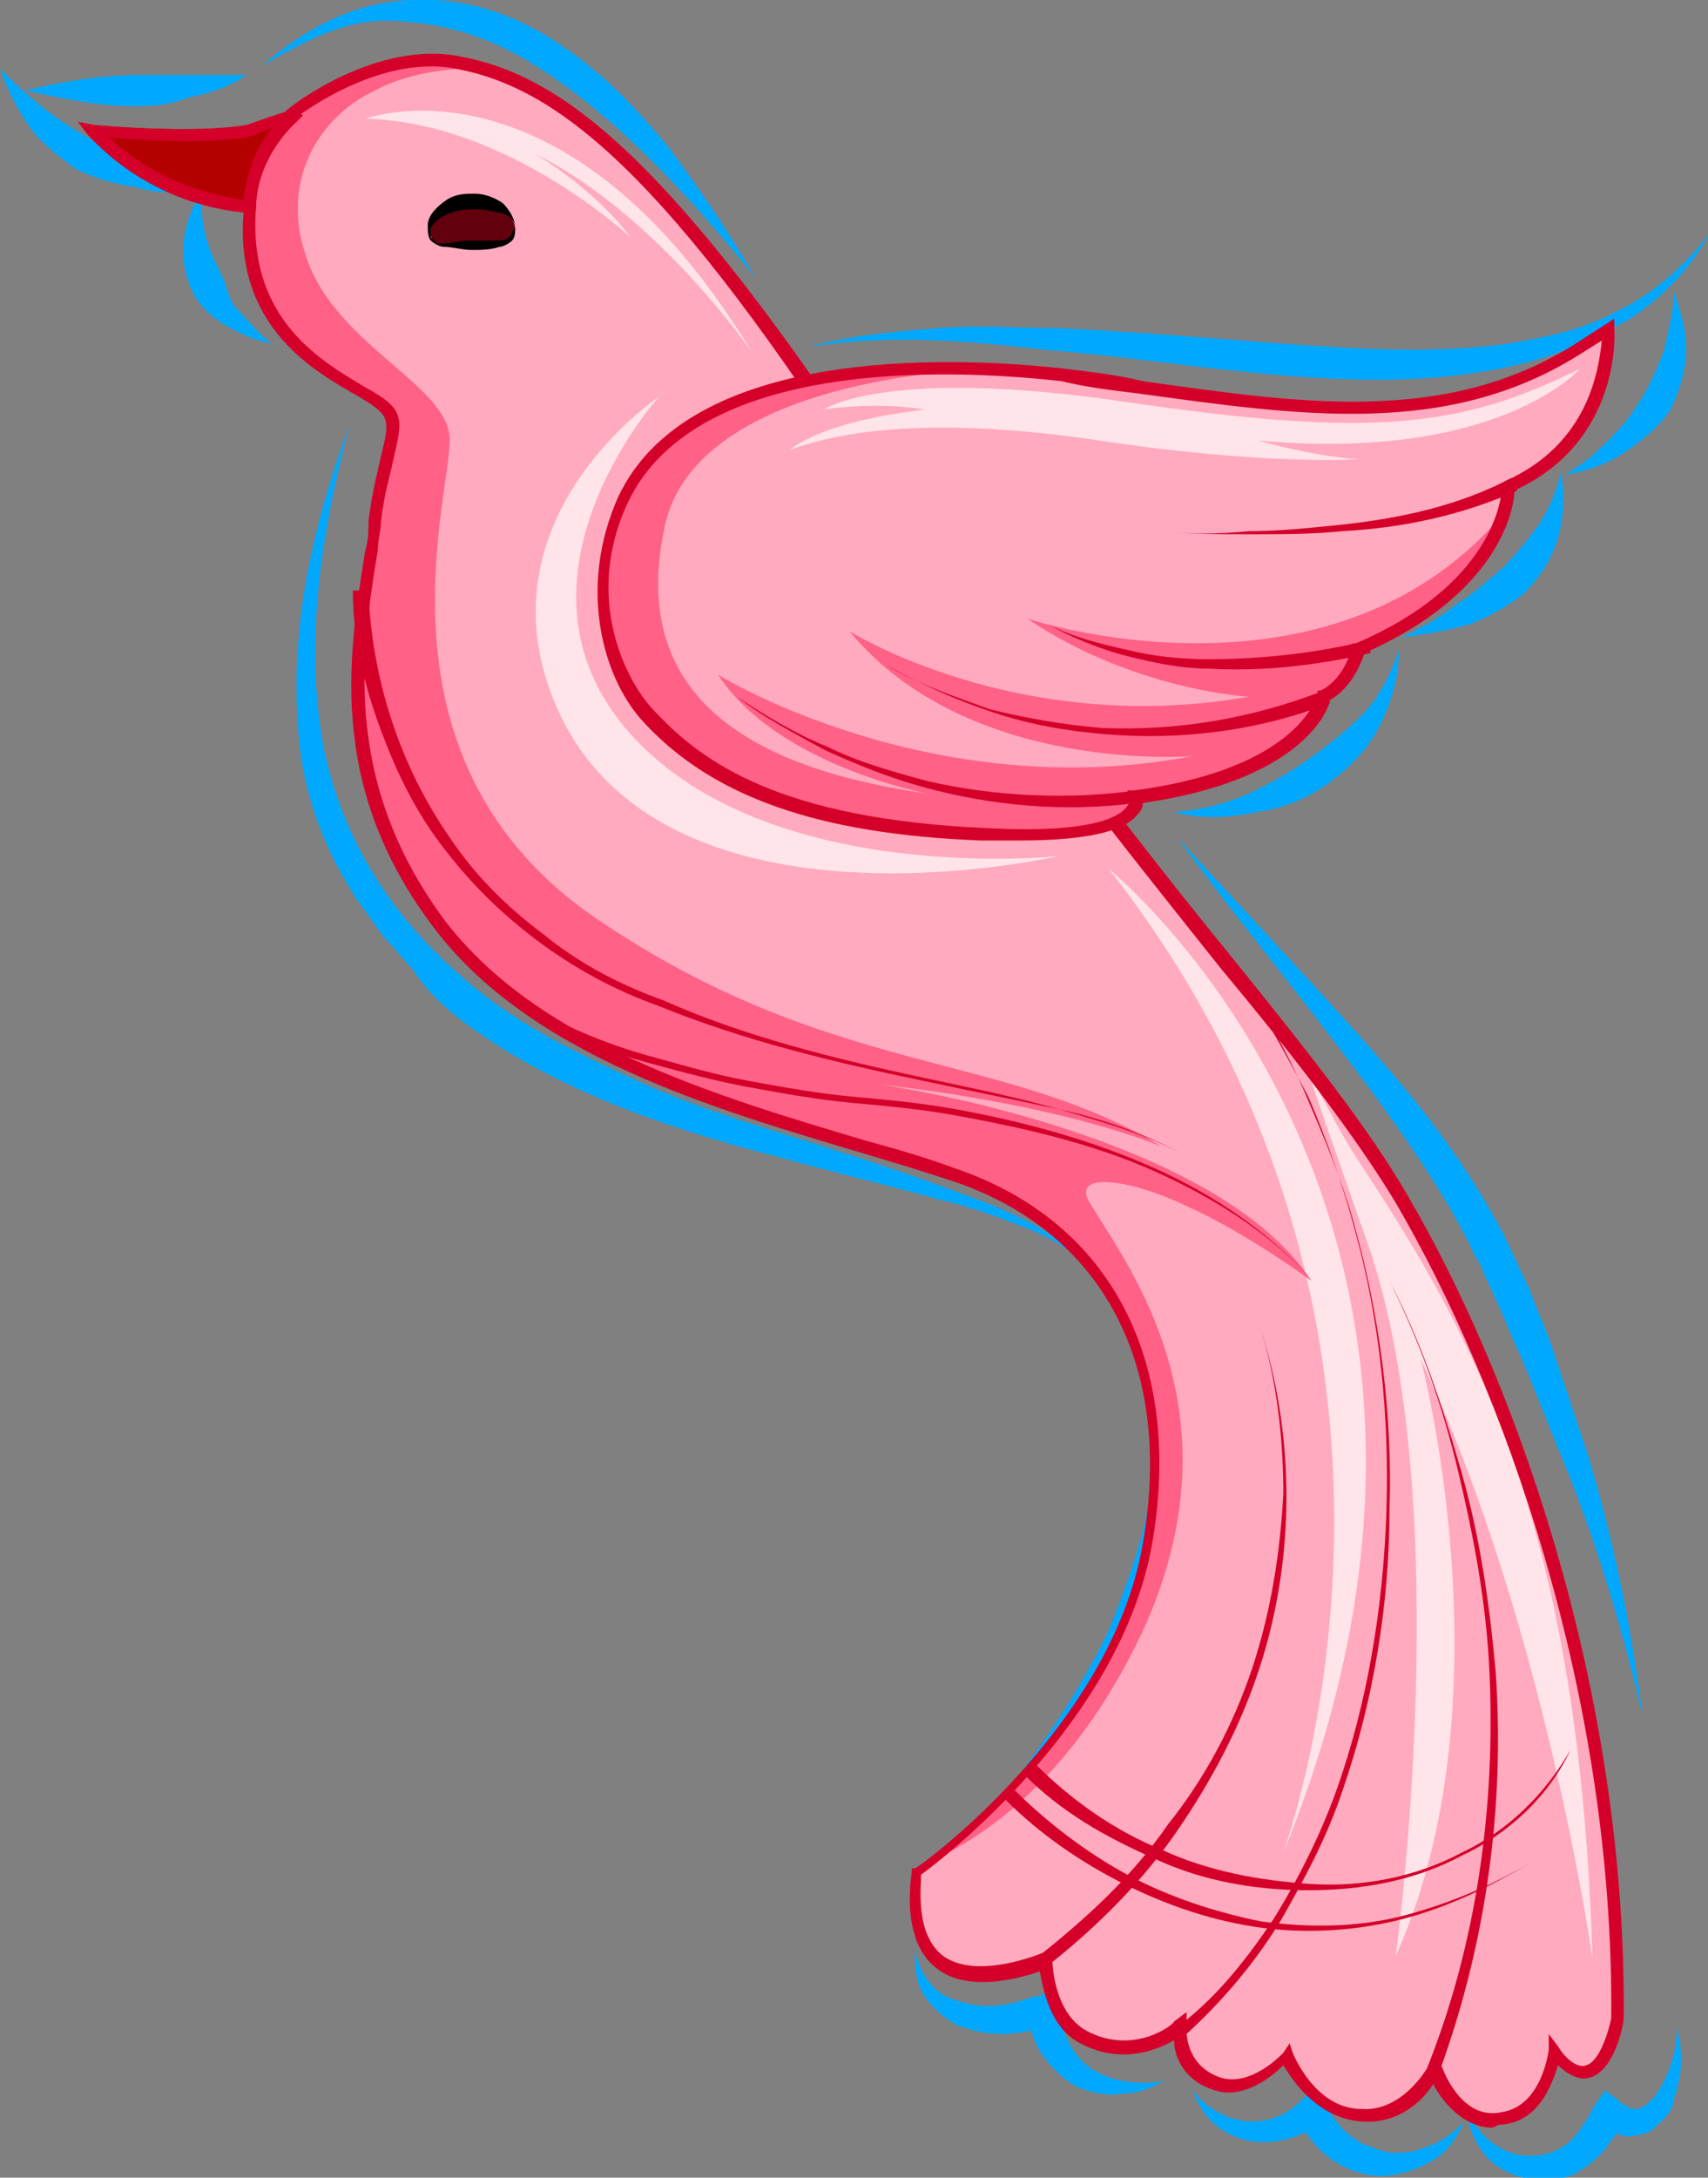 <svg xmlns="http://www.w3.org/2000/svg" xmlns:xlink="http://www.w3.org/1999/xlink" id="Capa_2_00000150812653066396885430000005636465222044643978_" x="0px" y="0px" viewBox="0 0 54.7 69.7" style="enable-background:new 0 0 54.7 69.7;" xml:space="preserve"><rect x="0" y="0" width="54.7" height="69.7" fill="#808080" stroke="none"/><style type="text/css">	.st0{fill:#00A9FF;}	.st1{fill:#FFAABE;}	.st2{fill:#FFE4EA;}	.st3{fill:#FF6187;}	.st4{fill:#D40029;}	.st5{fill:#63000D;}	.st6{fill:#B50000;}</style><g id="Capa_1-2">	<path class="st0" d="M42.5,25.1c0.7-0.5,1.3-1.1,1.7-1.9c0.4-0.8,0.6-1.6,0.6-2.4c-0.3,0.9-0.7,1.6-1.2,2.1c-0.5,0.5-1,0.9-1.7,1.4  c-0.7,0.5-1.3,0.8-1.9,1.1c-0.7,0.3-1.4,0.5-2.4,0.6c0.8,0.2,1.7,0.2,2.6,0C41,25.9,41.8,25.6,42.5,25.1z"></path>	<path class="st0" d="M48.8,19c0.5-0.5,0.9-1.1,1.1-1.8c0.2-0.7,0.2-1.4,0.1-2.1c-0.2,0.8-0.5,1.4-0.8,1.8s-0.7,0.9-1.1,1.3  c-0.5,0.4-0.9,0.8-1.4,1.1c-0.5,0.4-1,0.7-1.8,1.1c0.7-0.1,1.4-0.2,2.1-0.4C47.6,19.8,48.3,19.4,48.8,19L48.8,19z"></path>	<path class="st0" d="M53.5,13.1c0.3-0.6,0.5-1.3,0.5-1.9c0-0.7-0.2-1.3-0.4-1.9c0,0.8-0.2,1.3-0.3,1.9c-0.2,0.5-0.4,1-0.7,1.5  c-0.3,0.5-0.6,0.9-1,1.3c-0.4,0.4-0.8,0.8-1.5,1.2c0.6-0.1,1.3-0.3,1.9-0.7C52.6,14.1,53.2,13.6,53.5,13.1L53.5,13.1z"></path>	<path class="st0" d="M40.9,12c2.4,0.2,5,0.3,7.6-0.3c1.3-0.3,2.5-0.8,3.7-1.5c1.1-0.7,2-1.7,2.6-2.8c-0.9,1.2-2,2.1-3.1,2.6  c-1.1,0.6-2.3,0.8-3.4,1c-2.3,0.3-4.5,0.2-7.2,0c-2.7-0.2-4.9-0.4-7.3-0.5c-1.2,0-2.4-0.1-3.7,0c-1.3,0.1-2.7,0.2-4.2,0.6  c2.5-0.4,5.1-0.2,7.6,0.1C36,11.4,38.5,11.8,40.9,12z"></path>	<path class="st0" d="M47.1,39.9c0.1,0.3,0.3,0.5,0.4,0.8c0.1,0.3,0.3,0.6,0.4,0.9c0.3,0.6,0.5,1.2,0.8,1.8c0.5,1.2,1,2.5,1.5,3.7  c1,2.5,1.8,5.2,2.4,7.8c-0.4-3.2-1-5.8-1.7-8.2c-0.4-1.2-0.8-2.4-1.2-3.6c-0.2-0.6-0.5-1.2-0.7-1.8c-0.3-0.6-0.6-1.3-0.9-1.9  c-1.4-2.6-3-4.5-4.7-6.4c-1.7-1.9-3.5-3.8-5.7-6.2c1.6,2.2,3.4,4.4,5,6.5S46,37.7,47.1,39.9L47.1,39.9z"></path>	<path class="st0" d="M35.5,52.2c-1.4,2.9-3.7,6-6.3,8.4c1.8-1.3,3.1-2.5,4.3-3.7c1.1-1.2,2.1-2.6,3-4.3c0.8-1.8,1.2-3.4,1.1-5.1  c-0.1-1.7-0.5-3.4-1.6-5.3c0.7,1.6,1,3.4,0.9,5.2C36.7,49.1,36.1,50.7,35.5,52.2L35.5,52.2z"></path>	<path class="st0" d="M33.5,64.9C33.5,64.9,33.5,64.8,33.5,64.9l-0.6-0.4c0.1,0.4,0.2,0.9,0.5,1.3c0.3,0.4,0.7,0.8,1.1,1  c0.5,0.2,1,0.3,1.5,0.2c0.5,0,0.9-0.2,1.3-0.4c-1.1,0.2-2-0.1-2.5-0.5c-0.5-0.4-0.8-1.1-0.9-1.8l-0.1-0.6l-0.6,0.2c0,0,0,0-0.1,0  c-0.8,0.3-1.5,0.4-2.2,0.2c-0.4-0.1-0.7-0.2-1-0.5c-0.3-0.3-0.5-0.7-0.6-1.2c0,0.4,0,0.9,0.2,1.3c0.2,0.4,0.6,0.8,1.1,1.1  c0.5,0.2,1,0.3,1.5,0.3C32.6,65.1,33,65,33.5,64.9L33.5,64.9z"></path>	<path class="st0" d="M42,68.5c0.6,0.8,1.7,1.3,2.7,1.1c0.5-0.1,1-0.3,1.4-0.6c0.4-0.3,0.6-0.7,0.8-1.1c-0.4,0.4-0.8,0.7-1.2,0.8  c-0.4,0.2-0.8,0.2-1.1,0.2s-0.7-0.2-1-0.3c-0.3-0.2-0.6-0.4-0.8-0.7c-0.2-0.2-0.2-0.4-0.3-0.5l-0.3-0.7l-0.5,0.5  c-0.4,0.4-0.9,0.7-1.6,0.7c-0.6,0-1.4-0.3-1.9-1c0.1,0.3,0.3,0.7,0.6,1c0.3,0.3,0.7,0.5,1.1,0.6c0.9,0.2,1.8-0.1,2.5-0.6l-0.8-0.2  C41.7,68,41.8,68.3,42,68.5L42,68.5z"></path>	<path class="st0" d="M51.6,68.5c0.2-0.2,0.2-0.4,0.4-0.7l-0.8,0.2c0.2,0.1,0.4,0.2,0.6,0.3c0.2,0.1,0.5,0.1,0.8,0  c0.1,0,0.3-0.1,0.4-0.2c0.1-0.1,0.2-0.2,0.3-0.3c0.2-0.2,0.3-0.4,0.3-0.6c0.3-0.8,0.3-1.6,0.1-2.3c0,0.9-0.3,1.6-0.7,2.2  c-0.2,0.2-0.4,0.4-0.6,0.4c-0.2,0-0.4-0.1-0.6-0.3l-0.4-0.3L51,67.5c-0.1,0.2-0.2,0.4-0.3,0.5c-0.4,0.7-1,1-1.7,1  c-0.7,0-1.5-0.4-2-1.4c0,0.4,0.2,0.9,0.5,1.3c0.3,0.4,0.8,0.7,1.3,0.8s1.1,0.1,1.6-0.1C50.9,69.3,51.3,69,51.6,68.5L51.6,68.5z"></path>	<path class="st0" d="M15.1,32.9c2.8,2,6.2,3.2,9.7,4.1c1.8,0.5,3.5,0.9,5.3,1.4c0.9,0.2,1.7,0.5,2.5,0.8s1.6,0.7,2.2,1.3  c-0.3-0.4-0.8-0.7-1.2-1c-0.4-0.3-0.9-0.5-1.3-0.7c-0.9-0.4-1.8-0.7-2.6-1c-1.7-0.6-3.3-1.1-4.9-1.6c-1.6-0.5-3.1-1-4.6-1.7  c-1.5-0.7-3-1.4-4.5-2.5c-2.9-2.2-4.6-4.8-5.3-7.9c-0.6-3-0.3-6.4,0.8-10.5c-0.6,1.6-1.1,3.3-1.4,5s-0.4,3.5-0.2,5.3  c0.2,1.8,0.9,3.5,1.9,5c0.3,0.4,0.5,0.7,0.8,1.1c0.3,0.3,0.6,0.7,0.9,1C13.7,31.8,14.4,32.4,15.1,32.9L15.1,32.9z"></path>	<path class="st0" d="M17.3,2.2c2.5,1.6,4.9,4.2,6.9,6.7c-1-1.7-1.9-3-2.8-4.2c-1-1.2-2-2.3-3.5-3.3c-1.5-1-3.1-1.5-4.8-1.4  S9.9,0.8,8.4,2.1C9.1,1.7,9.8,1.3,10.6,1s1.6-0.4,2.4-0.3C14.6,0.8,16.1,1.4,17.3,2.2L17.3,2.2z"></path>	<path class="st0" d="M4.4,2.4C3.3,2.4,2,2.6,0.8,2.9c1.5,0.3,2.3,0.5,3.6,0.5c0.7,0,1.2-0.1,1.7-0.3C6.7,3,7.3,2.8,7.9,2.4  c-0.6,0-1.2,0-1.8,0C5.5,2.4,4.9,2.4,4.4,2.4z"></path>	<path class="st0" d="M2.4,5.4C3,5.7,3.7,5.9,4.4,6C5,6.2,5.8,6.2,6.4,6.1C4.9,5.6,4.1,5.1,3,4.5C1.9,3.9,1.1,3.3,0,2.2  C0.2,2.8,0.5,3.4,0.9,4S1.9,5,2.4,5.4L2.4,5.4z"></path>	<path class="st0" d="M6.1,9.2c0.2,0.5,0.6,0.9,1.1,1.2c0.5,0.3,1,0.5,1.5,0.6c-0.5-0.4-0.8-0.8-1.1-1.1S7.3,9.2,7.1,8.8  C6.9,8.4,6.7,8,6.6,7.6C6.5,7.2,6.4,6.7,6.5,6.1C6.2,6.5,6,7,5.9,7.6C5.8,8.1,5.9,8.7,6.1,9.2z"></path>	<path class="st1" d="M8,6.7c0,0-2.8-0.1-5-2.5c0,0,3.2,0.4,4.9,0c1.8-0.4,3.1-2.3,6.7-2.1c3.1,0.2,6.8,3,13.9,13.9  c7.1,11,13.8,17.7,16.5,22.4c2.7,4.7,7,14.7,6.9,26.2c0,0-0.5,3.1-2,1c0,0-0.2,2-1.7,2.2c-1.5,0.3-2.2-1.6-2.2-1.6  s-0.8,1.5-2.3,1.4c-1.7-0.1-2.4-2-2.4-2S40.1,67,39,66.6c-1.4-0.4-1.2-1.8-1.2-1.8s-1.4,1.2-3,0.3c-1.2-0.6-1.2-2.5-1.2-2.5  s-2.1,1-3.4,0.1c-1.1-0.8-0.7-2.9-0.7-2.9s6.4-4.5,7.4-10.6c1-6.1-1.5-10.3-6.2-11.8c-4.7-1.6-12.8-3-16.5-8c-3.8-5-2.5-9.6-2-12.8  c0.5-3.2,1.2-3.2-0.4-4.1C10,11.7,8.2,10.4,8,6.7L8,6.7z"></path>	<path class="st2" d="M11.7,3.8c0,0,6.4-2.4,12.4,7.5c0,0-3-4.4-7-6.4c0,0,1.9,1.1,3.1,2.7C20.3,7.7,16.3,3.9,11.7,3.8L11.7,3.8z"></path>	<path class="st2" d="M21.1,12.7c0,0-5.3,5.9-0.9,10.8s13.7,3.9,13.7,3.9s-12.5,2.9-16-4.6C15.1,16.7,21.1,12.7,21.1,12.7z"></path>	<path class="st2" d="M43.6,37.3c3.7,5.6,7,11.7,7.4,25.4c0,0-1.5-10.7-5.5-19.2c0,0,2.9,10.9-0.8,19.1c0,0,2-14.5-0.9-22.8  S42,34.9,43.6,37.3L43.6,37.3z"></path>	<path class="st2" d="M35.5,27.8c0,0,13.9,11.2,5.6,31.5C41.1,59.2,47.3,42.8,35.5,27.8z"></path>	<path class="st3" d="M42,41c-3-4.6-13.1-6.2-13.9-6.3c6.2,0.7,9.1,2,9.1,2c-5.1-3.1-10.6-2.2-18.1-7.3s-4.6-13.7-4.7-15.4  S10.7,11,9.8,8.2C9,5.9,10.1,3.8,12,2.9c1.3-0.7,2.9-0.7,2.9-0.7V2.1c-0.1,0-1-0.1-1.1-0.1c-3.1,0.2-4.1,1.9-5.9,2.2S3,4.2,3,4.2  c2.2,2.3,5,2.5,5,2.5c0.2,3.8,2,5.1,3.6,5.9c1.6,0.9,0.9,0.9,0.4,4.1c-0.5,3.2-1.7,7.8,2,12.8s11.9,6.5,16.5,8  c4.7,1.6,7.2,5.8,6.2,11.8c-0.9,5.4-6.1,9.6-7.2,10.4c1.5-0.6,4.7-2.4,7.1-7.5c3.2-7-0.5-11.7-1.7-13.7c-0.6-1,1.2-0.8,3.1,0.1  C40,39.5,42,41,42,41L42,41z"></path>	<path class="st4" d="M47.8,68.1c-0.9,0-1.6-0.8-1.9-1.4c-0.3,0.5-1.1,1.3-2.3,1.2c-1.4-0.1-2.2-1.3-2.5-1.8  c-0.4,0.4-1.3,1.1-2.2,0.8c-1-0.3-1.3-1.1-1.3-1.6c-0.5,0.3-1.7,0.8-3,0.1c-1-0.5-1.2-1.8-1.3-2.3c-0.6,0.2-2.3,0.7-3.3-0.1  c-1.2-0.9-0.8-3-0.8-3.1v-0.1l0.1,0c0.1,0,6.3-4.5,7.3-10.4c1-5.7-1.3-10-6.1-11.6c-0.9-0.3-1.9-0.6-2.9-0.9  c-4.7-1.4-10.6-3.1-13.7-7.2c-3.5-4.6-2.7-8.9-2.2-12.1c0.1-0.3,0.1-0.6,0.1-0.9c0.1-0.9,0.3-1.6,0.4-2.1c0.3-1.2,0.3-1.3-0.7-1.9  c-1.4-0.8-4-2.2-3.7-5.9C7,6.7,4.7,6.3,2.8,4.3L2.5,3.9L3,4c0,0,3.2,0.3,4.9,0C8.2,3.9,9,3.6,9.1,3.6c0.3-0.3,3-2.3,5.6-1.8  C18,2.4,21.5,5,28.6,15.9c4,6.1,7.8,11,10.9,14.8c2.5,3.1,4.4,5.5,5.6,7.6c3.4,5.8,7,15.8,6.9,26.3c0,0.2-0.3,1.7-1.1,1.9  c-0.3,0.1-0.7-0.1-1-0.4c-0.2,0.6-0.6,1.8-1.8,1.9C48,68,48,68,47.8,68.1L47.8,68.1z M46,65.8l0.2,0.4c0,0,0.6,1.7,1.9,1.4  c1.3-0.2,1.5-2,1.5-2l0-0.5l0.3,0.4c0.3,0.5,0.7,0.7,0.9,0.6c0.4-0.1,0.7-1,0.8-1.5c0.1-10.4-3.5-20.3-6.9-26.1  c-1.2-2-3.1-4.5-5.6-7.5c-3.1-3.9-7-8.7-11-14.9C21.3,5.4,17.8,2.8,14.6,2.2c-2.6-0.5-5.3,1.7-5.3,1.7L9.3,4c0,0-1,0.3-1.3,0.4  C6.6,4.7,4.5,4.5,3.5,4.4c2,1.9,4.5,2,4.5,2h0.2l0,0.2c-0.3,3.7,2.2,5,3.5,5.8c1.3,0.7,1.2,1,0.9,2.3c-0.1,0.5-0.3,1.1-0.4,2  c0,0.3-0.1,0.6-0.1,0.9c-0.5,3.1-1.2,7.3,2.1,11.8c3,4,8.8,5.7,13.5,7.1c1.1,0.3,2.1,0.6,2.9,0.9c5,1.7,7.3,6.2,6.3,12  c-1,5.7-6.7,10.1-7.4,10.6c0,0.4-0.2,1.9,0.7,2.6c1.1,0.8,3.2-0.1,3.2-0.1l0.3-0.1v0.3c0,0,0,1.7,1.1,2.3c1.5,0.8,2.8-0.2,2.8-0.3  l0.4-0.3l0,0.5c0,0-0.1,1.2,1.1,1.6c1,0.3,2-0.8,2-0.8l0.2-0.3l0.1,0.3c0,0,0.7,1.8,2.2,1.8c1.3,0.1,2.1-1.3,2.1-1.3L46,65.8  L46,65.8z"></path>	<path class="st4" d="M11.8,18.9c0.1,2.8,1,5.6,2.6,7.9c0.8,1.2,1.8,2.2,3,3.1c1.1,0.9,2.4,1.6,3.8,2.1c2.7,1.2,5.6,1.9,8.4,2.5  c1.4,0.3,2.9,0.6,4.3,1c1.4,0.4,2.8,0.8,4.1,1.5c-1.3-0.7-2.7-1.2-4.1-1.5c-1.4-0.3-2.9-0.6-4.3-0.9c-2.9-0.6-5.8-1.3-8.5-2.4  c-1.4-0.5-2.7-1.2-3.9-2.1c-1.2-0.9-2.2-1.9-3.1-3.1c-0.9-1.2-1.5-2.5-2-3.9c-0.5-1.4-0.8-2.8-0.8-4.2L11.8,18.9L11.8,18.9z"></path>	<path class="st4" d="M17.7,32.6c1,0.5,2,0.9,3.1,1.2s2.1,0.6,3.2,0.8c1.1,0.2,2.2,0.4,3.3,0.5c1.1,0.1,2.2,0.2,3.3,0.4  c2.2,0.4,4.4,1,6.4,1.9c2,0.9,3.9,2.2,5.3,3.9c-1.4-1.7-3.3-2.9-5.3-3.8c-2-0.9-4.2-1.4-6.4-1.8c-1.1-0.2-2.2-0.3-3.3-0.4  c-1.1-0.1-2.2-0.3-3.3-0.5c-1.1-0.2-2.2-0.5-3.3-0.8s-2.1-0.7-3.1-1.2C17.5,32.9,17.7,32.6,17.7,32.6z"></path>	<path class="st4" d="M33.2,56.5c1.1,1.1,2.5,2.1,4,2.7c1.5,0.7,3.2,1,4.8,1.1s3.3-0.2,4.8-1c1.5-0.7,2.7-1.9,3.5-3.3  c-0.7,1.5-2,2.7-3.5,3.4c-1.5,0.8-3.2,1.1-4.9,1.1c-1.7,0-3.4-0.3-4.9-1c-1.6-0.7-3-1.5-4.2-2.7L33.2,56.5L33.2,56.5z"></path>	<path class="st4" d="M32.5,57.3c1,1,2.3,2,3.6,2.7c1.3,0.7,2.8,1.2,4.3,1.5c1.5,0.2,3.1,0.2,4.6-0.2s2.9-1,4.2-1.8  c-1.3,0.8-2.7,1.5-4.2,1.9s-3.1,0.5-4.6,0.3c-1.5-0.2-3-0.7-4.4-1.4c-1.4-0.7-2.7-1.6-3.8-2.7L32.5,57.3L32.5,57.3z"></path>	<path class="st4" d="M44.5,41c1,1.9,1.7,4,2.3,6.1c0.6,2.1,0.9,4.2,1.1,6.4c0.3,4.3-0.3,8.7-1.8,12.8l-0.4-0.1  c1.6-4,2.2-8.4,2-12.7c-0.1-2.2-0.5-4.3-1-6.4C46.2,45,45.5,43,44.5,41z"></path>	<path class="st4" d="M39.5,31c0.9,1.2,1.7,2.6,2.3,4c0.6,1.4,1.2,2.8,1.6,4.3c0.8,2.9,1.2,6,1.1,9c0,3-0.5,6.1-1.5,9  c-0.5,1.5-1.2,2.8-2,4.2c-0.8,1.3-1.8,2.5-3,3.6l-0.2-0.3c1.2-0.9,2.2-2.2,3-3.4c0.8-1.3,1.5-2.7,2-4.1c1-2.8,1.5-5.9,1.6-8.9  c0.1-3-0.2-6.1-1-9c-0.4-1.5-0.9-2.9-1.5-4.3C41.1,33.6,40.4,32.3,39.5,31L39.5,31z"></path>	<path class="st4" d="M40.3,42.3c0.6,1.8,0.9,3.7,0.9,5.6c0,1.9-0.3,3.8-0.9,5.6s-1.5,3.5-2.6,5.1s-2.5,3-4,4.2l-0.3-0.3  c1.5-1.2,2.9-2.5,4-4.1c1.2-1.5,2.1-3.2,2.7-5c0.6-1.8,0.9-3.7,1-5.6C41.1,46.1,40.9,44.1,40.3,42.3L40.3,42.3z"></path>	<path class="st1" d="M20.8,22.9c-1.1-1.2-2.2-4-0.7-7c1.9-4,8.3-4.7,14.1-4c5.8,0.7,11.6,2.1,16.4-0.8l1.1-0.7c0,0,0.3,3.5-3.2,5.1  c0,0,0.1,3.1-4.8,5.2c0,0-0.3,1-1.2,1.5c0,0-0.5,2.5-6.1,3.3c0,0,0.5,1.4-4.9,1.2C25.5,26.4,22.7,24.9,20.8,22.9L20.8,22.9z"></path>	<path class="st2" d="M26.4,13.1c0,0,2-1.4,9.9-0.2c7.6,1.1,10.5,0.8,14.3-1.1c0,0-2.6,3-10.3,2.3c0,0,1.7,0.5,3.2,0.6  c0,0-3,0.2-8.3-0.6c-3.3-0.5-7.2-0.7-9.9,0.3c0,0,0.9-0.9,4.4-1.3C29.8,13.2,28.7,12.8,26.4,13.1z"></path>	<path class="st3" d="M48.1,16.5c-5.6,6.5-15.2,3.3-15.2,3.3c3.4,2.3,7.1,2.5,7.1,2.5c-7.4,1.3-12.8-2.1-12.8-2.1c3.8,4.6,11,4,11,4  C29.8,25.8,23,21.6,23,21.6c1.9,2.9,6.7,3.8,6.7,3.8c-7.1-1-9.4-4.1-8.4-8.6c1-4.5,9.2-4.9,9.2-4.9l0.1-0.1  c-4.7-0.1-9,1.1-10.5,4.2c-1.4,3-0.4,5.8,0.7,7c1.9,2,4.7,3.5,10.7,3.8c5.5,0.3,4.9-1.2,4.9-1.2c5.6-0.7,6.1-3.3,6.1-3.3  c0.9-0.5,1.2-1.5,1.2-1.5c3.5-1.5,4.4-3.5,4.7-4.5C48.2,16.3,48.2,16.4,48.1,16.5L48.1,16.5z"></path>	<path class="st4" d="M32.7,26.9c-0.4,0-0.8,0-1.3,0c-5.2-0.2-8.6-1.4-10.8-3.8l0,0c-1.3-1.4-2.1-4.3-0.8-7.2  c2.4-5.1,11.6-4.4,14.3-4.1c0.8,0.1,1.7,0.2,2.5,0.4c5,0.7,9.6,1.4,13.7-1.1l1.4-0.9l0,0.3c0,0,0.3,3.6-3.2,5.2  c0,0.6-0.5,3.3-4.8,5.2c-0.1,0.3-0.4,1.1-1.1,1.5c-0.1,0.5-1.1,2.6-6,3.3c0,0.1,0,0.2-0.2,0.4C36,26.6,34.8,26.9,32.7,26.9z   M21,22.8c1.5,1.6,4,3.4,10.5,3.7c3.6,0.2,4.4-0.4,4.6-0.7c0.1-0.1,0.1-0.3,0.1-0.3l-0.1-0.2l0.2,0c5.4-0.7,5.9-3.1,5.9-3.1l0-0.1  l0.1,0c0.8-0.4,1-1.4,1-1.4l0-0.1l0.1,0c4.7-2,4.7-5,4.7-5v-0.1l0.1-0.1c2.7-1.2,3-3.6,3.1-4.5l-0.8,0.5c-4.2,2.6-8.9,1.9-14,1.2  c-0.8-0.1-1.7-0.2-2.5-0.4c-2.7-0.3-11.6-1-13.9,3.9C18.7,19.1,20,21.8,21,22.8L21,22.8L21,22.8z"></path>	<path class="st4" d="M37.1,17c1,0.1,1.9,0.1,2.9,0c1,0,1.9-0.1,2.9-0.2c1.9-0.2,3.8-0.6,5.5-1.5l0.2,0.4c-1.8,0.8-3.7,1.2-5.6,1.3  c-1,0.1-1.9,0.1-2.9,0.1C39,17.1,38.1,17.1,37.1,17L37.1,17z"></path>	<path class="st4" d="M33.6,20c0.8,0.4,1.6,0.6,2.5,0.8c0.8,0.2,1.7,0.3,2.6,0.3c1.7,0,3.5-0.2,5.1-0.6l0.1,0.4  c-1.7,0.4-3.5,0.6-5.2,0.5c-0.9,0-1.8-0.2-2.6-0.4S34.3,20.4,33.6,20z"></path>	<path class="st4" d="M23.6,22.3c0.9,0.6,1.9,1.2,2.9,1.6c1,0.5,2.1,0.8,3.2,1.1c2.2,0.5,4.5,0.6,6.7,0.3l0,0.4  c-2.3,0.3-4.6,0.1-6.8-0.5c-1.1-0.3-2.1-0.7-3.2-1.2C25.5,23.5,24.5,23,23.6,22.3L23.6,22.3z"></path>	<path class="st4" d="M28.4,21.3c1,0.6,2.2,1,3.3,1.4c1.2,0.3,2.4,0.5,3.6,0.6c2.4,0.1,4.8-0.3,7.1-1.2l0.2,0.4  c-2.3,0.9-4.8,1.2-7.2,1c-1.2-0.1-2.4-0.3-3.6-0.7S29.5,21.9,28.4,21.3L28.4,21.3z"></path>	<path class="st5" d="M16.5,7.3c0,0.6-0.7,0.6-1.4,0.6s-1.4,0.1-1.3-0.6c0-0.5,0.6-0.8,1.4-0.8S16.4,6.8,16.5,7.3z"></path>	<path d="M16.5,7.3c0,0.1,0,0.3-0.1,0.4S16.1,7.9,16,7.9C15.7,8,15.4,8,15.1,8s-0.6-0.1-0.9-0.1c-0.1,0-0.3-0.1-0.4-0.2  c-0.1-0.1-0.1-0.3-0.1-0.5c0-0.3,0.3-0.6,0.6-0.8c0.3-0.2,0.6-0.2,0.9-0.2c0.3,0,0.6,0.1,0.9,0.3C16.3,6.7,16.5,7,16.5,7.3  L16.5,7.3z M16.5,7.3c0-0.3-0.3-0.5-0.6-0.5c-0.3-0.1-0.5-0.1-0.8-0.1c-0.5,0-1.1,0.2-1.3,0.6c0,0.1,0,0.3,0,0.3  c0.1,0.1,0.2,0.2,0.3,0.2c0.3,0,0.6-0.1,0.9-0.1c0.3,0,0.6,0,0.9,0c0.1,0,0.3,0,0.4-0.1C16.4,7.5,16.4,7.4,16.5,7.3L16.5,7.3z"></path>	<path class="st6" d="M3,4.2c2.2,2.3,5,2.5,5,2.5c0,0,0,0,0,0c0.1-1.8,1.4-3,1.4-3s0,0,0,0C8.8,3.9,8.4,4.1,7.9,4.2  C6.1,4.5,3,4.2,3,4.2L3,4.2z"></path>	<path class="st4" d="M7.9,6.8C7.8,6.8,5,6.7,2.8,4.3L2.5,3.9L3,4c0,0,3.2,0.3,4.9,0c0.5-0.1,1-0.3,1.4-0.5l0.1-0.1l0.3,0.3L9.5,3.9  c0,0-1.3,1.1-1.3,2.8H8L7.9,6.8L7.9,6.8z M3.5,4.4c1.7,1.6,3.7,1.9,4.3,2c0.1-1,0.5-1.8,0.9-2.3C8.4,4.2,8.2,4.3,7.9,4.4  C6.6,4.6,4.5,4.5,3.5,4.4L3.5,4.4z"></path></g></svg>